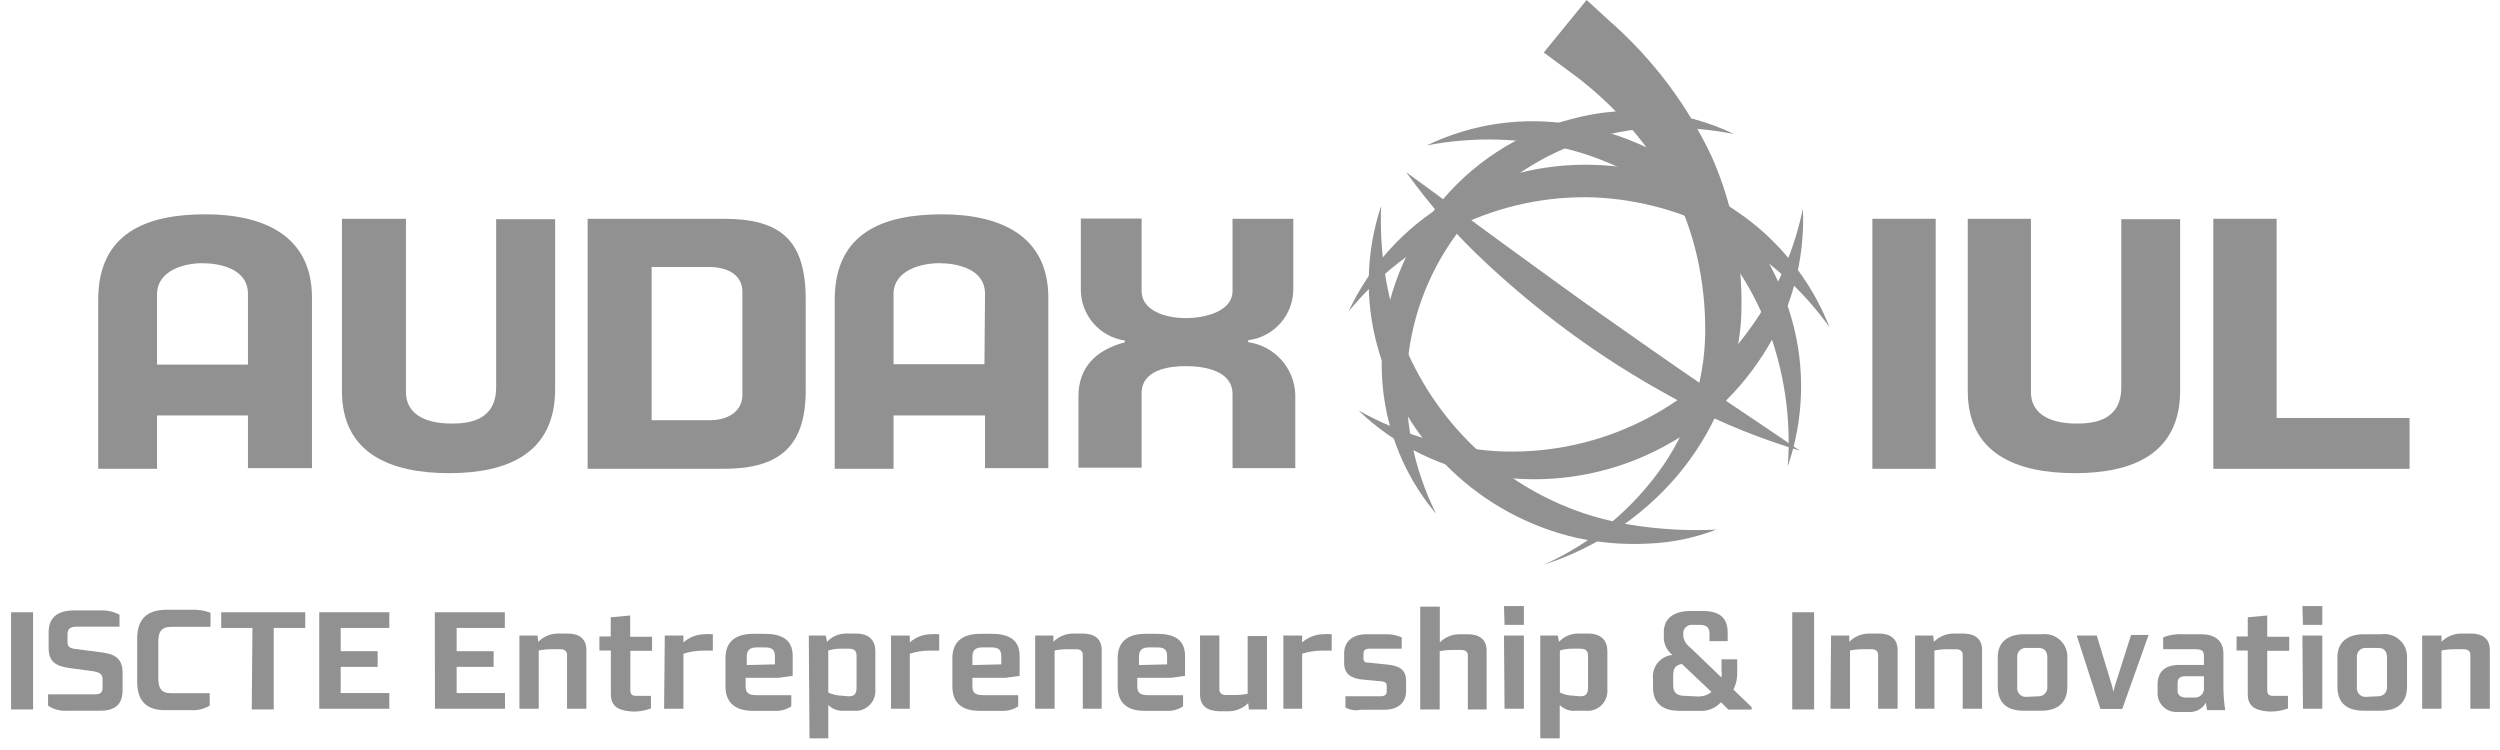 <svg width="160" height="48" viewBox="0 0 160 48" fill="none" xmlns="http://www.w3.org/2000/svg">
<g clip-path="url(#clip0_136_2126)">
<path d="M15.869 30.005V26.589H10.051V30.005H6.286V19.175C6.286 14.881 9.414 13.716 13.144 13.716C16.873 13.716 19.966 15.078 19.966 19.05V29.96H15.869V30.005ZM15.869 18.808C15.869 17.203 14.076 16.845 12.946 16.845C11.817 16.845 10.051 17.284 10.051 18.853V23.335H15.869V18.808Z" fill="#919191"/>
<path d="M28.742 30.282C25.013 30.282 21.884 29.036 21.884 25.029V14.002H25.981V25.1C25.981 26.346 26.985 27.108 28.904 27.108C29.953 27.108 31.754 26.947 31.754 24.786V14.029H35.529V24.831C35.564 29.081 32.4 30.282 28.742 30.282Z" fill="#919191"/>
<path d="M46.313 30.004H37.608V14.002H46.313C49.962 14.002 51.566 15.365 51.566 19.174V24.984C51.566 28.686 49.764 30.004 46.313 30.004ZM47.514 18.691C47.514 17.525 46.474 17.086 45.354 17.086H41.705V26.893H45.434C46.474 26.893 47.514 26.418 47.514 25.253V18.691Z" fill="#919191"/>
<path d="M63.041 30.005V26.589H57.187V30.005H53.422V19.175C53.422 14.881 56.55 13.716 60.28 13.716C64.009 13.716 67.093 15.078 67.093 19.05V29.96H63.005L63.041 30.005ZM63.041 18.808C63.041 17.203 61.248 16.845 60.109 16.845C58.971 16.845 57.187 17.284 57.187 18.826V23.308H63.005L63.041 18.808Z" fill="#919191"/>
<path d="M78.882 30.004V25.226C78.882 23.746 77.161 23.433 75.879 23.433C74.875 23.433 73.064 23.639 73.064 25.163V29.932H69.021V25.36C69.021 23.513 70.141 22.393 71.988 21.909V21.792C71.194 21.676 70.47 21.274 69.951 20.662C69.433 20.049 69.156 19.268 69.173 18.466V13.984H73.064V18.637C73.064 19.838 74.516 20.358 75.879 20.358C77.241 20.358 78.882 19.874 78.882 18.637V14.002H82.772V18.412C82.794 19.231 82.511 20.029 81.978 20.65C81.444 21.271 80.698 21.672 79.886 21.774V21.9C80.698 22.014 81.444 22.41 81.994 23.017C82.544 23.625 82.864 24.406 82.898 25.226V29.959H78.882V30.004Z" fill="#919191"/>
<path d="M119.832 30.004V14.002H123.884V30.004H119.832Z" fill="#919191"/>
<path d="M132.795 30.282C129.057 30.282 125.937 29.036 125.937 25.029V14.002H129.98V25.1C129.98 26.346 130.984 27.108 132.912 27.108C133.952 27.108 135.763 26.947 135.763 24.786V14.029H139.528V24.831C139.608 29.081 136.444 30.282 132.795 30.282Z" fill="#919191"/>
<path d="M141.652 30.004V14.002H145.704V26.75H154.212V30.004H141.652Z" fill="#919191"/>
<path d="M0.71 39.184H2.117V45.405H0.71V39.184Z" fill="#919191"/>
<path d="M3.076 45.163V44.437H6.089C6.447 44.437 6.564 44.284 6.564 44.042V43.478C6.564 43.155 6.402 43.038 5.963 42.958L4.484 42.761C3.516 42.635 3.112 42.312 3.112 41.469V40.465C3.112 39.668 3.516 39.067 4.762 39.067H6.483C6.889 39.054 7.292 39.15 7.648 39.345V40.107H4.878C4.484 40.107 4.322 40.268 4.322 40.591V41.111C4.322 41.469 4.6 41.514 4.959 41.55L6.528 41.756C7.424 41.873 7.846 42.196 7.846 43.074V44.159C7.846 45.055 7.406 45.486 6.402 45.486H4.296C3.865 45.517 3.436 45.403 3.076 45.163Z" fill="#919191"/>
<path d="M8.778 43.594V40.905C8.778 39.623 9.378 39.023 10.705 39.023H12.274C12.684 39.006 13.092 39.073 13.475 39.22V40.116H10.974C10.293 40.116 10.132 40.475 10.132 41.075V43.406C10.132 44.007 10.293 44.365 10.938 44.365H13.421V45.163C13.059 45.376 12.64 45.476 12.22 45.45H10.696C9.414 45.486 8.778 44.921 8.778 43.594Z" fill="#919191"/>
<path d="M16.156 40.188H14.157V39.184H19.536V40.188H17.519V45.405H16.111L16.156 40.188Z" fill="#919191"/>
<path d="M20.432 39.184H24.915V40.188H21.804V41.676H24.17V42.68H21.804V44.356H24.915V45.36H20.432V39.184Z" fill="#919191"/>
<path d="M27.828 39.184H32.31V40.188H29.226V41.676H31.593V42.68H29.226V44.356H32.319V45.36H27.837L27.828 39.184Z" fill="#919191"/>
<path d="M33.243 40.672H34.399L34.444 41.075C34.612 40.907 34.812 40.773 35.032 40.682C35.252 40.591 35.488 40.545 35.726 40.546H36.327C37.053 40.546 37.528 40.869 37.528 41.595V45.36H36.291V41.918C36.291 41.631 36.084 41.55 35.842 41.55H35.322C35.04 41.549 34.757 41.576 34.48 41.631V45.36H33.243V40.672Z" fill="#919191"/>
<path d="M39.096 44.438V41.632H38.361V40.735H39.087V39.507L40.333 39.391V40.753H41.732V41.65H40.342V44.097C40.342 44.303 40.342 44.536 40.701 44.536H41.66V45.343C41.287 45.48 40.892 45.547 40.495 45.54C39.733 45.487 39.096 45.325 39.096 44.438Z" fill="#919191"/>
<path d="M42.547 40.672H43.74V41.111C44.105 40.789 44.571 40.605 45.057 40.591C45.245 40.574 45.434 40.574 45.622 40.591V41.64H45.022C44.587 41.639 44.154 41.706 43.74 41.837V45.36H42.502L42.547 40.672Z" fill="#919191"/>
<path d="M46.43 43.926V42.133C46.43 40.932 47.227 40.565 48.223 40.565H48.94C49.836 40.565 50.733 40.806 50.733 41.972V43.254L49.836 43.379H47.721V43.926C47.721 44.365 47.918 44.491 48.438 44.491H50.643V45.208C50.324 45.416 49.947 45.516 49.567 45.495H48.16C47.236 45.486 46.43 45.118 46.43 43.926ZM49.594 42.519V41.999C49.594 41.559 49.397 41.434 48.949 41.434H48.429C47.954 41.434 47.792 41.64 47.792 42.035V42.564L49.585 42.519H49.594Z" fill="#919191"/>
<path d="M51.727 40.672H52.848L52.929 41.076C53.078 40.915 53.258 40.785 53.458 40.694C53.658 40.604 53.875 40.553 54.094 40.547H54.776C55.672 40.547 56.022 41.031 56.022 41.676V44.16C56.032 44.344 56.002 44.528 55.934 44.699C55.865 44.87 55.761 45.024 55.627 45.151C55.493 45.277 55.333 45.373 55.158 45.431C54.983 45.489 54.797 45.508 54.614 45.486H54.058C53.867 45.508 53.673 45.487 53.492 45.423C53.31 45.359 53.145 45.255 53.01 45.119V47.252H51.808L51.763 40.672H51.727ZM54.3 44.563C54.659 44.563 54.82 44.438 54.82 43.998V41.954C54.82 41.551 54.533 41.515 54.3 41.515H53.816C53.543 41.514 53.271 41.553 53.01 41.632V44.321C53.291 44.452 53.596 44.522 53.906 44.527L54.3 44.563Z" fill="#919191"/>
<path d="M57.062 40.672H58.227V41.111C58.592 40.787 59.058 40.603 59.545 40.591C59.733 40.575 59.922 40.575 60.11 40.591V41.64H59.509C59.074 41.638 58.642 41.704 58.227 41.837V45.36H57.026V40.672C57.026 40.672 57.062 40.627 57.062 40.672Z" fill="#919191"/>
<path d="M60.952 43.926V42.133C60.952 40.932 61.759 40.565 62.745 40.565H63.462C64.359 40.565 65.255 40.806 65.255 41.972V43.254L64.359 43.379H62.234V43.926C62.234 44.365 62.44 44.491 62.96 44.491H65.165V45.208C64.844 45.417 64.464 45.518 64.081 45.495H62.682C61.714 45.486 60.952 45.118 60.952 43.926ZM64.081 42.519V41.999C64.081 41.559 63.884 41.434 63.444 41.434H62.88C62.395 41.434 62.234 41.64 62.234 42.035V42.564L64.081 42.519Z" fill="#919191"/>
<path d="M66.25 40.672H67.416V41.076C67.584 40.907 67.783 40.773 68.003 40.682C68.224 40.592 68.46 40.545 68.698 40.547H69.298C70.024 40.547 70.508 40.87 70.508 41.596V45.361H69.298V41.919C69.298 41.632 69.101 41.551 68.859 41.551H68.339C68.056 41.549 67.774 41.576 67.496 41.632V45.361H66.25V40.672Z" fill="#919191"/>
<path d="M71.531 43.926V42.133C71.531 40.932 72.328 40.565 73.323 40.565H74.05C74.946 40.565 75.843 40.806 75.843 41.972V43.254L74.946 43.379H72.786V43.926C72.786 44.365 72.992 44.491 73.512 44.491H75.717V45.208C75.395 45.417 75.015 45.518 74.632 45.495H73.225C72.302 45.486 71.531 45.118 71.531 43.926ZM74.695 42.519V41.999C74.695 41.559 74.498 41.434 74.058 41.434H73.539C73.055 41.434 72.893 41.64 72.893 42.035V42.564L74.686 42.519H74.695Z" fill="#919191"/>
<path d="M76.802 44.437V40.671H78.039V44.123C78.039 44.401 78.245 44.481 78.487 44.481H79.007C79.29 44.483 79.573 44.455 79.85 44.401V40.707H81.087V45.405H79.931L79.886 45.001C79.717 45.169 79.517 45.301 79.297 45.39C79.077 45.479 78.841 45.524 78.604 45.521H78.003C77.277 45.485 76.802 45.199 76.802 44.437Z" fill="#919191"/>
<path d="M82.172 40.672H83.337V41.111C83.706 40.789 84.175 40.605 84.664 40.591C84.852 40.575 85.041 40.575 85.229 40.591V41.64H84.628C84.19 41.639 83.755 41.705 83.337 41.837V45.36H82.136V40.672C82.136 40.672 82.172 40.627 82.172 40.672Z" fill="#919191"/>
<path d="M86.107 45.28V44.563H88.312C88.707 44.563 88.751 44.401 88.751 44.204V43.926C88.751 43.684 88.671 43.639 88.393 43.603L87.147 43.487C86.501 43.406 86.026 43.164 86.026 42.438V41.801C86.026 41.12 86.501 40.591 87.469 40.591H88.707C89.053 40.581 89.396 40.652 89.711 40.797V41.515H87.667C87.299 41.515 87.263 41.676 87.263 41.882V42.133C87.263 42.375 87.38 42.411 87.622 42.411L88.823 42.536C89.549 42.617 89.989 42.85 89.989 43.576V44.222C89.989 45.02 89.424 45.423 88.59 45.423H87.102C86.764 45.499 86.41 45.448 86.107 45.28Z" fill="#919191"/>
<path d="M90.876 38.825H92.149V41.111C92.318 40.943 92.518 40.811 92.738 40.722C92.958 40.633 93.194 40.588 93.431 40.591H93.942C94.659 40.591 95.144 40.913 95.144 41.631V45.405H93.942V41.953C93.942 41.675 93.745 41.595 93.503 41.595H92.983C92.7 41.595 92.418 41.622 92.141 41.675V45.405H90.894V38.825H90.876Z" fill="#919191"/>
<path d="M96.255 38.789H97.528V39.99H96.291L96.255 38.789ZM96.255 40.672H97.528V45.36H96.291L96.255 40.672Z" fill="#919191"/>
<path d="M98.577 40.672H99.698L99.778 41.076C99.928 40.915 100.108 40.785 100.308 40.694C100.508 40.604 100.724 40.553 100.944 40.547H101.625C102.522 40.547 102.871 41.031 102.871 41.676V44.16C102.882 44.344 102.852 44.528 102.783 44.699C102.715 44.87 102.61 45.024 102.476 45.151C102.342 45.277 102.182 45.373 102.007 45.431C101.832 45.489 101.647 45.508 101.464 45.486H100.863C100.673 45.508 100.481 45.486 100.301 45.422C100.121 45.358 99.957 45.255 99.823 45.119V47.252H98.577V40.672ZM101.114 44.563C101.473 44.563 101.634 44.438 101.634 43.998V41.954C101.634 41.551 101.356 41.515 101.114 41.515H100.63C100.36 41.514 100.091 41.553 99.832 41.632V44.321C100.113 44.453 100.419 44.523 100.729 44.527L101.114 44.563Z" fill="#919191"/>
<path d="M105.793 43.998V43.442C105.772 43.26 105.788 43.075 105.84 42.899C105.891 42.723 105.978 42.559 106.094 42.417C106.21 42.275 106.354 42.157 106.516 42.072C106.678 41.986 106.856 41.934 107.039 41.918C106.877 41.794 106.743 41.636 106.647 41.455C106.551 41.274 106.495 41.074 106.484 40.87V40.466C106.484 39.57 107.12 39.103 108.205 39.103H109.003C110.132 39.103 110.571 39.632 110.571 40.466V41.031H109.406V40.547C109.406 40.152 109.209 39.991 108.769 39.991H108.285C108.149 39.983 108.016 40.029 107.912 40.117C107.809 40.206 107.743 40.331 107.73 40.466V40.708C107.749 40.853 107.798 40.992 107.874 41.117C107.949 41.242 108.05 41.35 108.169 41.434L110.177 43.362C110.195 43.213 110.195 43.062 110.177 42.913V42.196H111.181V43.093C111.187 43.454 111.104 43.811 110.939 44.133L112.104 45.253V45.415H110.616L110.141 44.94C109.971 45.13 109.76 45.279 109.524 45.375C109.288 45.471 109.033 45.512 108.778 45.495H107.452C106.555 45.486 105.793 45.119 105.793 43.998ZM108.805 44.563C109.073 44.559 109.33 44.461 109.531 44.285L107.64 42.492C107.246 42.573 107.084 42.734 107.084 43.254V43.855C107.084 44.375 107.362 44.536 107.882 44.536L108.778 44.581L108.805 44.563Z" fill="#919191"/>
<path d="M114.704 39.184H116.103V45.405H114.704V39.184Z" fill="#919191"/>
<path d="M117.188 40.672H118.353V41.075C118.522 40.905 118.724 40.771 118.945 40.68C119.167 40.589 119.405 40.543 119.644 40.546H120.245C120.962 40.546 121.446 40.869 121.446 41.595V45.36H120.2V41.918C120.2 41.631 120.003 41.55 119.761 41.55H119.241C118.958 41.549 118.676 41.576 118.398 41.631V45.36H117.152L117.188 40.672Z" fill="#919191"/>
<path d="M122.566 40.672H123.723L123.768 41.076C123.936 40.907 124.135 40.773 124.355 40.682C124.576 40.592 124.812 40.545 125.05 40.547H125.65C126.376 40.547 126.852 40.87 126.852 41.596V45.361H125.614V41.919C125.614 41.632 125.408 41.551 125.166 41.551H124.646C124.363 41.55 124.081 41.577 123.804 41.632V45.361H122.566V40.672Z" fill="#919191"/>
<path d="M127.856 43.926V42.07C127.856 41.03 128.582 40.591 129.541 40.591H130.698C130.909 40.567 131.123 40.589 131.325 40.657C131.527 40.725 131.712 40.837 131.866 40.984C132.02 41.131 132.139 41.31 132.216 41.509C132.293 41.707 132.326 41.92 132.311 42.133V43.926C132.311 45.011 131.666 45.486 130.626 45.486H129.541C128.537 45.486 127.856 45.082 127.856 43.926ZM130.464 44.562C130.542 44.564 130.619 44.549 130.691 44.519C130.762 44.489 130.827 44.444 130.88 44.387C130.933 44.331 130.974 44.264 131 44.19C131.025 44.117 131.035 44.039 131.029 43.962V42.07C131.029 41.712 130.868 41.469 130.464 41.469H129.702C129.621 41.461 129.54 41.471 129.463 41.498C129.386 41.525 129.317 41.569 129.259 41.627C129.201 41.684 129.157 41.754 129.13 41.831C129.103 41.907 129.093 41.989 129.102 42.07V43.998C129.093 44.078 129.103 44.16 129.13 44.237C129.157 44.314 129.201 44.383 129.259 44.441C129.317 44.498 129.386 44.542 129.463 44.57C129.54 44.597 129.621 44.607 129.702 44.598L130.464 44.562Z" fill="#919191"/>
<path d="M132.911 40.673H134.193L135.179 43.927L135.26 44.285L135.341 43.927L136.39 40.637H137.51L135.825 45.37H134.426L132.911 40.673Z" fill="#919191"/>
<path d="M138.084 44.356V43.836C138.084 42.94 138.604 42.554 139.492 42.554H141.052V41.998C141.052 41.631 140.89 41.55 140.496 41.55H138.443V40.788C138.839 40.632 139.264 40.565 139.689 40.591H140.854C141.697 40.591 142.298 40.95 142.298 41.837V43.926C142.298 44.436 142.337 44.945 142.414 45.45H141.258C141.22 45.29 141.193 45.129 141.177 44.966C141.073 45.159 140.915 45.319 140.723 45.425C140.531 45.532 140.312 45.581 140.092 45.566H139.366C139.201 45.579 139.035 45.557 138.878 45.501C138.722 45.446 138.579 45.358 138.458 45.244C138.337 45.13 138.242 44.993 138.177 44.84C138.113 44.687 138.081 44.522 138.084 44.356ZM140.415 44.643C140.502 44.653 140.59 44.644 140.673 44.615C140.755 44.586 140.83 44.538 140.892 44.476C140.953 44.414 140.999 44.338 141.027 44.255C141.055 44.172 141.063 44.084 141.052 43.998V43.28H139.895C139.528 43.28 139.366 43.397 139.366 43.72V44.204C139.366 44.517 139.608 44.643 139.895 44.643H140.415Z" fill="#919191"/>
<path d="M143.857 44.438V41.632H143.14V40.735H143.857V39.507L145.103 39.391V40.753H146.511V41.65H145.103V44.097C145.103 44.303 145.103 44.536 145.462 44.536H146.43V45.343C146.057 45.48 145.662 45.547 145.265 45.54C144.503 45.487 143.857 45.325 143.857 44.438Z" fill="#919191"/>
<path d="M147.354 38.789H148.627V39.99H147.39L147.354 38.789ZM147.354 40.672H148.627V45.36H147.39L147.354 40.672Z" fill="#919191"/>
<path d="M149.595 43.926V42.07C149.595 41.03 150.321 40.591 151.28 40.591H152.401C152.614 40.561 152.83 40.579 153.035 40.644C153.24 40.708 153.428 40.817 153.586 40.963C153.744 41.108 153.867 41.288 153.948 41.487C154.028 41.686 154.063 41.901 154.05 42.115V43.926C154.05 45.011 153.405 45.486 152.365 45.486H151.316C150.276 45.486 149.595 45.082 149.595 43.926ZM152.204 44.562C152.281 44.564 152.358 44.549 152.43 44.519C152.502 44.489 152.566 44.444 152.619 44.387C152.673 44.331 152.713 44.264 152.739 44.19C152.765 44.117 152.775 44.039 152.768 43.962V42.07C152.768 41.712 152.607 41.469 152.204 41.469H151.442C151.361 41.461 151.279 41.471 151.202 41.498C151.125 41.525 151.056 41.569 150.998 41.627C150.941 41.684 150.897 41.754 150.87 41.831C150.842 41.907 150.833 41.989 150.841 42.07V43.998C150.833 44.078 150.842 44.16 150.87 44.237C150.897 44.314 150.941 44.383 150.998 44.441C151.056 44.498 151.125 44.542 151.202 44.57C151.279 44.597 151.361 44.607 151.442 44.598L152.204 44.562Z" fill="#919191"/>
<path d="M155.091 40.672H156.256V41.075C156.425 40.905 156.626 40.771 156.848 40.68C157.07 40.589 157.307 40.543 157.547 40.546H158.147C158.865 40.546 159.349 40.869 159.349 41.595V45.36H158.103V41.918C158.103 41.631 157.905 41.55 157.663 41.55H157.099C156.816 41.549 156.533 41.576 156.256 41.631V45.36H155.019V40.672H155.091Z" fill="#919191"/>
<path d="M86.305 19.937C87.662 17.021 89.872 14.586 92.643 12.954C95.475 11.281 98.724 10.448 102.011 10.551C105.298 10.638 108.488 11.681 111.191 13.554C113.855 15.367 115.911 17.941 117.089 20.941C115.32 18.47 113.019 16.427 110.357 14.962C107.778 13.546 104.906 12.748 101.966 12.631C99.016 12.543 96.088 13.158 93.423 14.424C90.666 15.704 88.234 17.588 86.305 19.937Z" fill="#919191"/>
<path d="M91.916 32.891C89.655 30.211 88.419 26.814 88.429 23.308C88.422 21.518 88.726 19.741 89.325 18.055C89.923 16.351 90.788 14.753 91.889 13.321C94.102 10.473 97.209 8.452 100.71 7.584C102.419 7.132 104.196 6.992 105.955 7.171C107.698 7.343 109.397 7.82 110.975 8.579C109.338 8.253 107.668 8.121 106 8.184C104.375 8.255 102.769 8.557 101.23 9.081C98.207 10.127 95.546 12.019 93.566 14.531C91.57 17.053 90.357 20.104 90.078 23.308C89.796 26.611 90.431 29.927 91.916 32.891Z" fill="#919191"/>
<path d="M109.846 33.895C108.449 34.431 106.974 34.733 105.48 34.791C103.946 34.87 102.409 34.746 100.908 34.424C97.872 33.727 95.084 32.218 92.84 30.058C90.596 27.89 88.977 25.159 88.151 22.151C87.338 19.206 87.422 16.084 88.393 13.187C88.274 16.069 88.722 18.948 89.711 21.658C90.716 24.261 92.277 26.613 94.283 28.552C96.292 30.487 98.705 31.953 101.347 32.846C102.69 33.286 104.075 33.586 105.48 33.742C106.928 33.914 108.389 33.965 109.846 33.895Z" fill="#919191"/>
<path d="M91.316 9.305C94.231 7.9 97.511 7.436 100.702 7.978C103.965 8.508 107.01 9.955 109.481 12.15C111.953 14.345 113.749 17.198 114.66 20.376C115.551 23.482 115.466 26.786 114.418 29.843C114.644 26.794 114.194 23.733 113.1 20.878C112.032 18.124 110.327 15.663 108.123 13.696C105.92 11.729 103.281 10.313 100.424 9.565C97.443 8.814 94.335 8.725 91.316 9.305Z" fill="#919191"/>
<path d="M103.033 1.362C105.788 3.782 108.013 6.745 109.568 10.066C110.306 11.746 110.833 13.51 111.137 15.32C111.282 16.21 111.375 17.108 111.415 18.009C111.473 18.904 111.473 19.803 111.415 20.698C111.093 24.304 109.662 27.721 107.318 30.479C105.06 33.111 102.119 35.069 98.819 36.136C101.889 34.756 104.523 32.564 106.439 29.797C108.283 27.112 109.225 23.91 109.129 20.654C109.099 19.057 108.885 17.468 108.492 15.92C108.101 14.395 107.519 12.926 106.762 11.546C105.176 8.821 103.039 6.458 100.487 4.607L98.801 3.361L101.544 -0.001L103.033 1.362Z" fill="#919191"/>
<path d="M115.386 13.357C115.529 16.646 114.645 19.898 112.858 22.662C111.056 25.497 108.463 27.741 105.399 29.117C102.336 30.506 98.936 30.979 95.61 30.479C92.352 30.025 89.322 28.553 86.95 26.275C89.659 27.79 92.673 28.678 95.771 28.875C98.776 29.036 101.775 28.468 104.513 27.22C107.252 25.971 109.647 24.078 111.495 21.703C113.421 19.26 114.752 16.403 115.386 13.357Z" fill="#919191"/>
<path d="M115.18 28.838C112.677 28.086 110.25 27.105 107.927 25.907C105.601 24.699 103.361 23.333 101.222 21.819C99.099 20.309 97.078 18.662 95.171 16.888C93.255 15.112 91.522 13.148 89.998 11.025C92.123 12.549 94.167 14.118 96.273 15.642C98.38 17.166 100.397 18.654 102.486 20.125C104.575 21.595 106.654 23.056 108.761 24.499C110.868 25.942 113.019 27.35 115.18 28.838Z" fill="#919191"/>
</g>
<defs>
<clipPath id="clip0_136_2126">
<rect width="158.674" height="47.253" fill="white" transform="translate(0.71)"/>
</clipPath>
</defs>
</svg>
